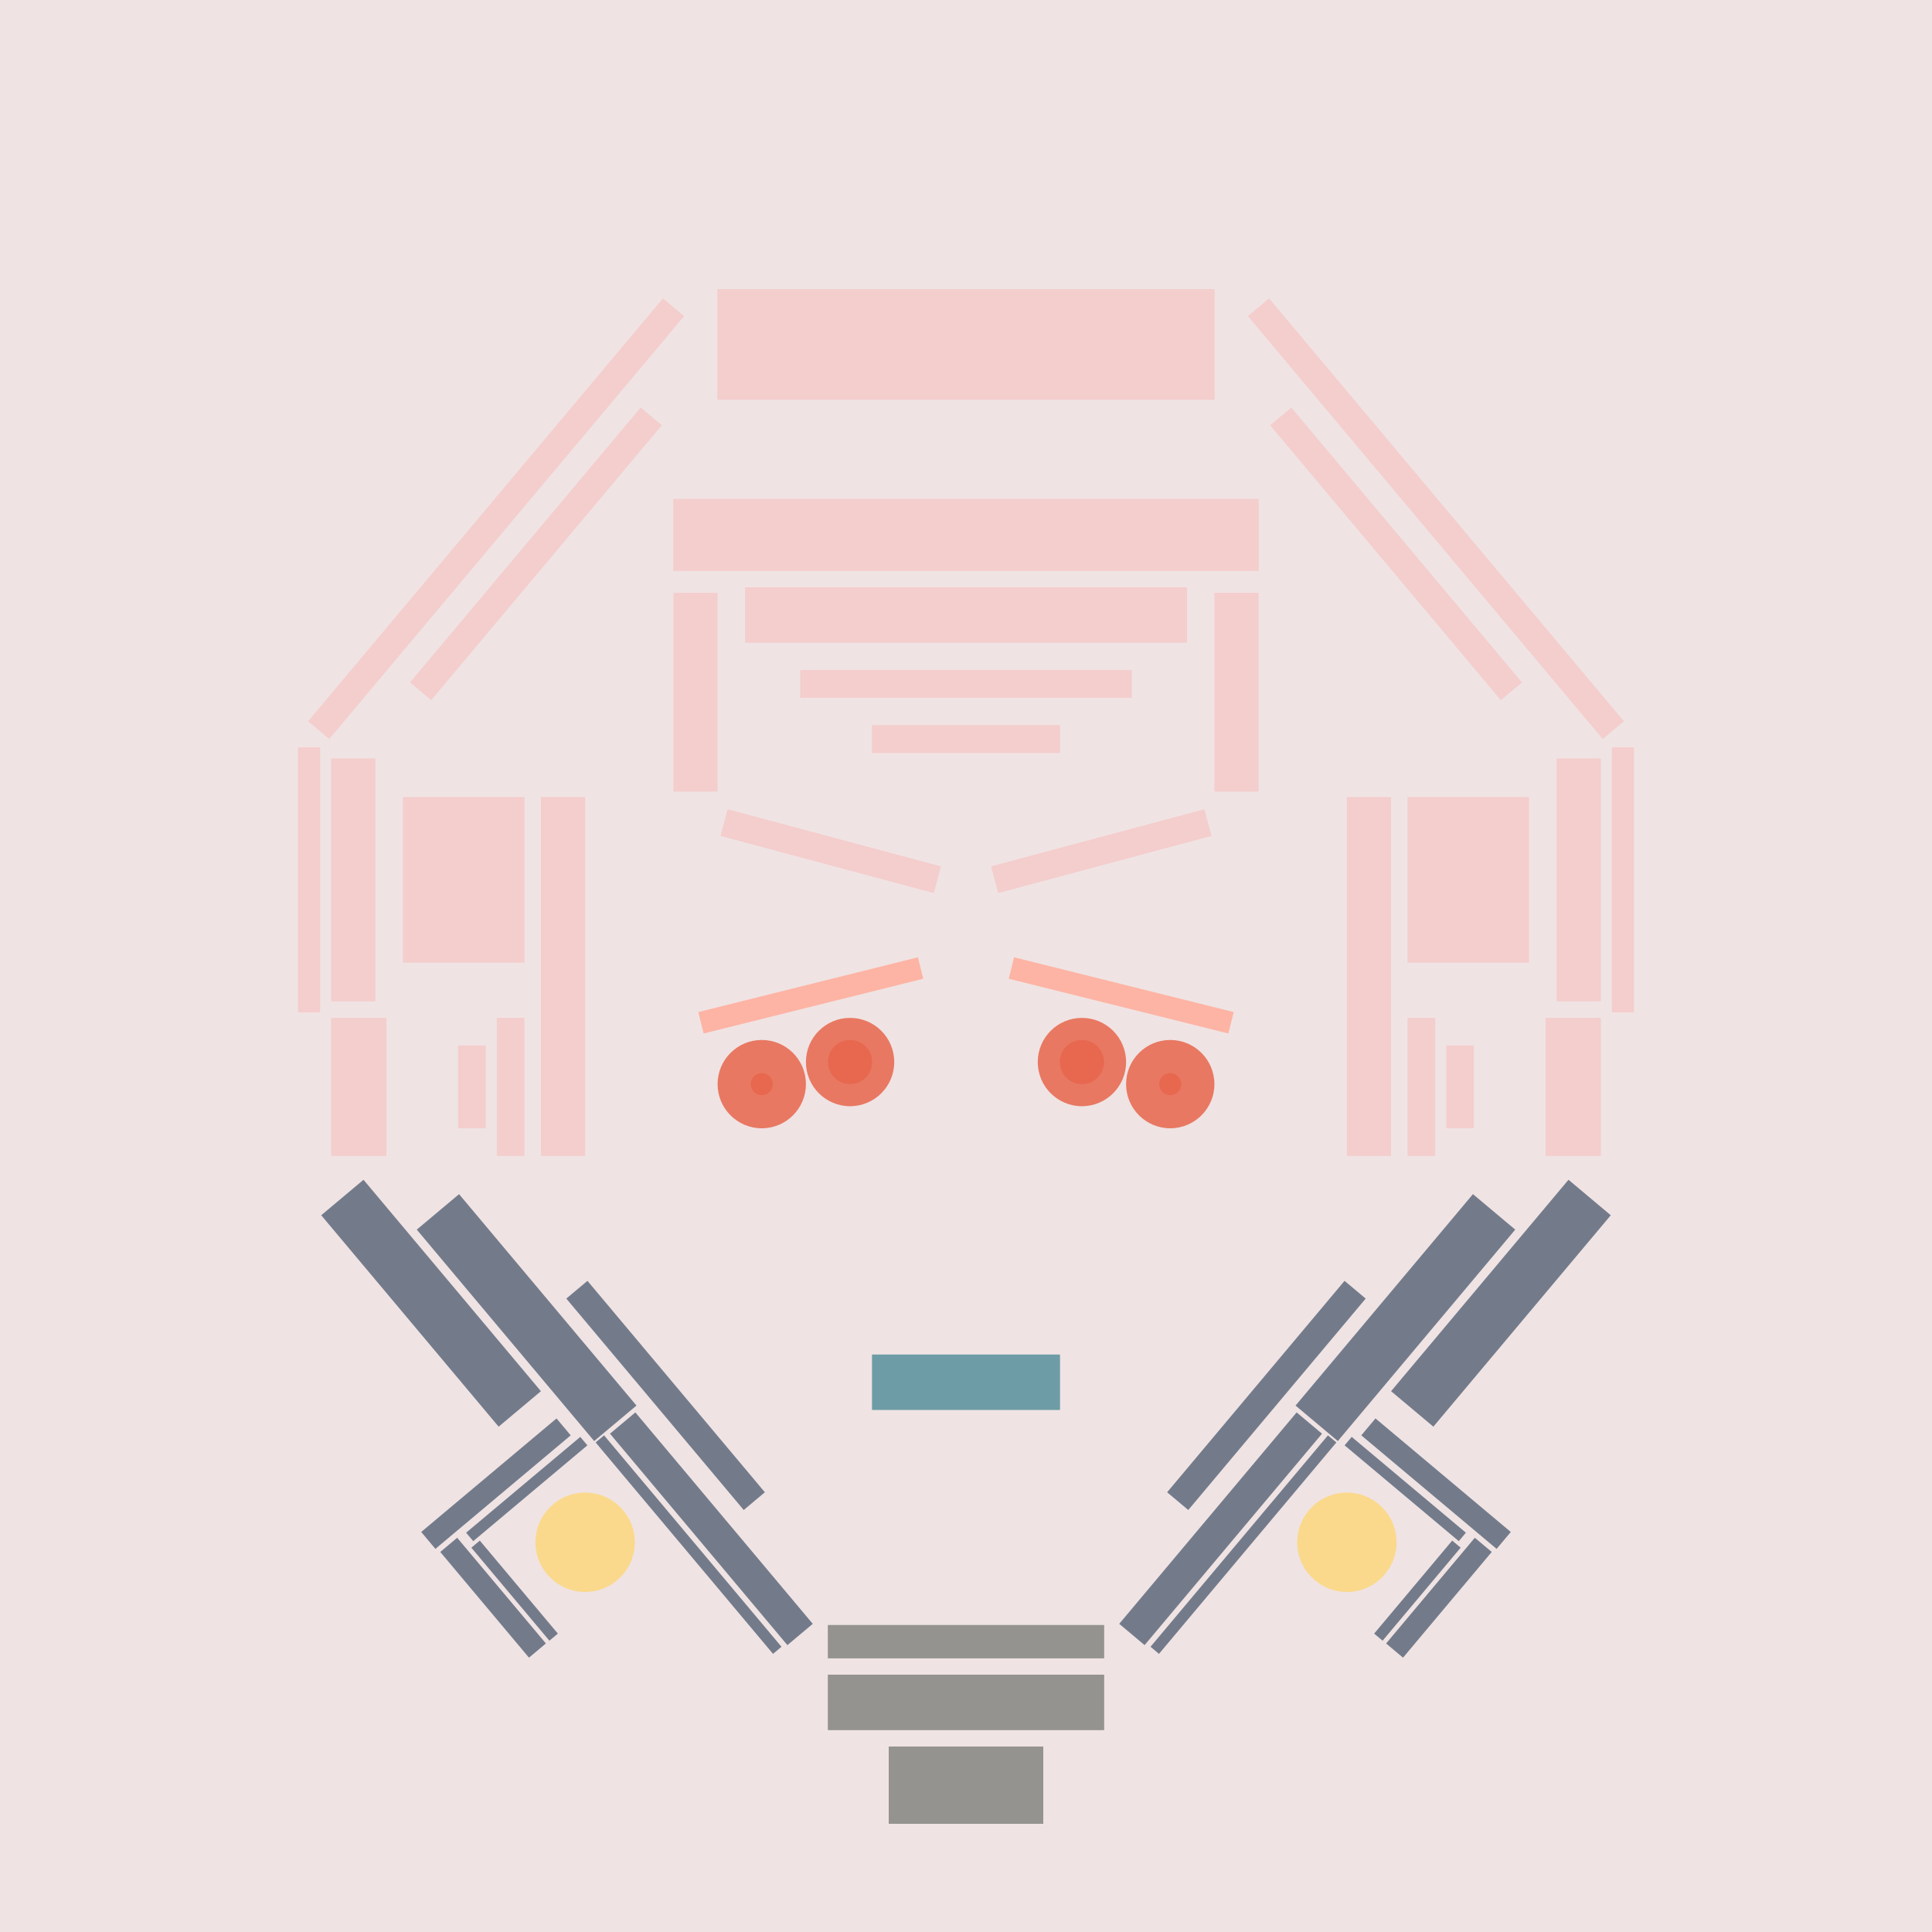 <svg xmlns='http://www.w3.org/2000/svg' preserveAspectRatio='xMinYMin meet' viewBox='0 0 350 350'> <filter id='neon' y='-2' x='-1' width='350' height='350'><feDropShadow flood-color='#8A795D' dx='0' dy='6' flood-opacity='0.65' stdDeviation='2.5' result='shadow'/><feOffset in='StrokePaint' dx='0' dy='2.4' result='offStrPnt'/><feFlood flood-color='#4A4132' flood-opacity='2' result='flood1' /><feOffset in='SourceGraphic' dx='0' dy='2' result='offFlood'/><feOffset in='SourceGraphic' dx='0' dy='9' result='offShadow'/><feComposite in='flood1' in2='offFlood' operator='in'  result='cmpFlood' /><feComposite in='shadow' in2='offShadow' operator='in' result='cmpSha' /><feGaussianBlur in='offStrPnt' stdDeviation='1' result='bStrokeP'/><feGaussianBlur in='cmpFlood' stdDeviation='0.6' result='bFlood'/><feGaussianBlur in='cmpSha' stdDeviation='0.6' result='bShadow'/><feMerge><feMergeNode in='bStrokeP'/><feMergeNode in='bshadow'/><feMergeNode in='bFlood'/><feMergeNode in='SourceGraphic'/></feMerge></filter>  <rect width='100%'  height='100%' fill='#F0E3E3'/> <g filter='url(#neon)' ><rect x='150' y= '290' width='50 ' height=  '10 '  fill= '#94938F' /><rect x='150' y= '281' width='50 ' height=  '6  '  fill= '#94938F' /><rect x='161' y= '303' width='28 ' height=  '14 '  fill= '#94938F' /><rect x='90 ' y= '200' width='10 ' height=  '50 '  fill= '#737B8B' transform = '  translate( -122   , 114 ) rotate ( -40)'  /><rect x='89 ' y= '239' width='4  ' height=  '32 '  fill= '#737B8B' transform = '  translate( -47 , 489 ) rotate ( -130  )'  /><rect x='94 ' y= '243' width='2  ' height=  '27 '  fill= '#737B8B' transform = '  translate( -40 , 494 ) rotate ( -130  )'  /><rect x='88 ' y= '264' width='4  ' height=  '25 '  fill= '#737B8B' transform = '  translate( 336 , 430 ) rotate ( 140)'  /><rect x='93 ' y= '264' width='2  ' height=  '22 '  fill= '#737B8B' transform = '  translate( 342 , 425 ) rotate ( 140)'  /><rect x='126' y= '238' width='6  ' height=  '50 '  fill= '#737B8B' transform = '  translate( -139   , 145 ) rotate ( -40)'  /><rect x='118' y= '215' width='5  ' height=  '50 '  fill= '#737B8B' transform = '  translate( -126   , 133 ) rotate ( -40)'  /><rect x='73 ' y= '198' width='10 ' height=  '50 '  fill= '#737B8B' transform = '  translate( -125   , 102 ) rotate ( -40)'  /><rect x='124' y= '241' width='2  ' height=  '50 '  fill= '#737B8B' transform = '  translate( -142   , 143 ) rotate ( -40)'  /><circle cx='106' cy='266' r ='9  '  fill= '#fad98c' /><rect x='150' y= '290' width='50 ' height=  '10 '  fill= '#94938F' transform= 'scale(-1,1) translate(-350,0)'/><rect x='150' y= '281' width='50 ' height=  '6  '  fill= '#94938F' transform= 'scale(-1,1) translate(-350,0)'/><rect x='161' y= '303' width='28 ' height=  '14 '  fill= '#94938F' transform= 'scale(-1,1) translate(-350,0)'/><rect x='90 ' y= '200' width='10 ' height=  '50 '  fill= '#737B8B' transform = ' scale(-1,1)  translate(-350,0) translate( -122   , 114 ) rotate ( -40)'  /><rect x='89 ' y= '239' width='4  ' height=  '32 '  fill= '#737B8B' transform = ' scale(-1,1)  translate(-350,0) translate( -47 , 489 ) rotate ( -130  )'  /><rect x='94 ' y= '243' width='2  ' height=  '27 '  fill= '#737B8B' transform = ' scale(-1,1)  translate(-350,0) translate( -40 , 494 ) rotate ( -130  )'  /><rect x='88 ' y= '264' width='4  ' height=  '25 '  fill= '#737B8B' transform = ' scale(-1,1)  translate(-350,0) translate( 336 , 430 ) rotate ( 140)'  /><rect x='93 ' y= '264' width='2  ' height=  '22 '  fill= '#737B8B' transform = ' scale(-1,1)  translate(-350,0) translate( 342 , 425 ) rotate ( 140)'  /><rect x='126' y= '238' width='6  ' height=  '50 '  fill= '#737B8B' transform = ' scale(-1,1)  translate(-350,0) translate( -139   , 145 ) rotate ( -40)'  /><rect x='118' y= '215' width='5  ' height=  '50 '  fill= '#737B8B' transform = ' scale(-1,1)  translate(-350,0) translate( -126   , 133 ) rotate ( -40)'  /><rect x='73 ' y= '198' width='10 ' height=  '50 '  fill= '#737B8B' transform = ' scale(-1,1)  translate(-350,0) translate( -125   , 102 ) rotate ( -40)'  /><rect x='124' y= '241' width='2  ' height=  '50 '  fill= '#737B8B' transform = ' scale(-1,1)  translate(-350,0) translate( -142   , 143 ) rotate ( -40)'  /><circle cx='106' cy='266' r ='9  '  fill= '#fad98c' transform= 'scale(-1,1) translate(-350,0)'/><rect x='98 ' y= '131' width='8  ' height=  '65 '  fill= '#F4CDCD' /><rect x='122' y= '94 ' width='8  ' height=  '36 '  fill= '#F4CDCD' /><rect x='54 ' y= '122' width='4  ' height=  '48 '  fill= '#F4CDCD' /><rect x='158' y= '118' width='34 ' height=  '5  '  fill= '#F4CDCD' /><rect x='145' y= '108' width='60 ' height=  '5  '  fill= '#F4CDCD' /><rect x='122' y= '77 ' width='106' height=  '13 '  fill= '#F4CDCD' /><rect x='135' y= '93 ' width='80 ' height=  '10 '  fill= '#F4CDCD' /><rect x='130' y= '39 ' width='90 ' height=  '20 '  fill= '#F4CDCD' /><rect x='73 ' y= '131' width='22 ' height=  '30 '  fill= '#F4CDCD' /><rect x='90 ' y= '171' width='5  ' height=  '25 '  fill= '#F4CDCD' /><rect x='83 ' y= '176' width='5  ' height=  '15 '  fill= '#F4CDCD' /><rect x='60 ' y= '171' width='10 ' height=  '25 '  fill= '#F4CDCD' /><rect x='60 ' y= '124' width='8  ' height=  '44 '  fill= '#F4CDCD' /><rect x='131' y= '138' width='40 ' height=  '5  '  fill= '#F4CDCD' transform = '  translate( 41  , -34 ) rotate ( 15 )'  /><rect x='95 ' y= '54 ' width='5  ' height=  '65 '  fill= '#F4CDCD' transform = '  translate( 78  , -42 ) rotate ( 40 )'  /><rect x='39 ' y= '78 ' width='100' height=  '5  '  fill= '#F4CDCD' transform = '  translate( -29 , 97  ) rotate ( -50)'  /><rect x='98 ' y= '131' width='8  ' height=  '65 '  fill= '#F4CDCD' transform= 'scale(-1,1) translate(-350,0)'/><rect x='122' y= '94 ' width='8  ' height=  '36 '  fill= '#F4CDCD' transform= 'scale(-1,1) translate(-350,0)'/><rect x='54 ' y= '122' width='4  ' height=  '48 '  fill= '#F4CDCD' transform= 'scale(-1,1) translate(-350,0)'/><rect x='158' y= '118' width='34 ' height=  '5  '  fill= '#F4CDCD' transform= 'scale(-1,1) translate(-350,0)'/><rect x='145' y= '108' width='60 ' height=  '5  '  fill= '#F4CDCD' transform= 'scale(-1,1) translate(-350,0)'/><rect x='122' y= '77 ' width='106' height=  '13 '  fill= '#F4CDCD' transform= 'scale(-1,1) translate(-350,0)'/><rect x='135' y= '93 ' width='80 ' height=  '10 '  fill= '#F4CDCD' transform= 'scale(-1,1) translate(-350,0)'/><rect x='130' y= '39 ' width='90 ' height=  '20 '  fill= '#F4CDCD' transform= 'scale(-1,1) translate(-350,0)'/><rect x='73 ' y= '131' width='22 ' height=  '30 '  fill= '#F4CDCD' transform= 'scale(-1,1) translate(-350,0)'/><rect x='90 ' y= '171' width='5  ' height=  '25 '  fill= '#F4CDCD' transform= 'scale(-1,1) translate(-350,0)'/><rect x='83 ' y= '176' width='5  ' height=  '15 '  fill= '#F4CDCD' transform= 'scale(-1,1) translate(-350,0)'/><rect x='60 ' y= '171' width='10 ' height=  '25 '  fill= '#F4CDCD' transform= 'scale(-1,1) translate(-350,0)'/><rect x='60 ' y= '124' width='8  ' height=  '44 '  fill= '#F4CDCD' transform= 'scale(-1,1) translate(-350,0)'/><rect x='131' y= '138' width='40 ' height=  '5  '  fill= '#F4CDCD' transform = ' scale(-1,1)  translate(-350,0) translate( 41  , -34 ) rotate ( 15 )'  /><rect x='95 ' y= '54 ' width='5  ' height=  '65 '  fill= '#F4CDCD' transform = ' scale(-1,1)  translate(-350,0) translate( 78  , -42 ) rotate ( 40 )'  /><rect x='39 ' y= '78 ' width='100' height=  '5  '  fill= '#F4CDCD' transform = ' scale(-1,1)  translate(-350,0) translate( -29 , 97  ) rotate ( -50)'  /><rect x='158' y= '232' width='34 ' height=  '10 '  fill= '#6E9CA6' /><rect x='158' y= '232' width='34 ' height=  '10 '  fill= '#6E9CA6' transform= 'scale(-1,1) translate(-350,0)'/></g><g fill-opacity='0.85'><rect x='123' y= '165' width='41 ' height=  '4  '  fill= '#FFAC99' filter='url(#neon)'  transform = '  translate( -36 , 40  ) rotate ( -14)'  /><circle cx='154' cy='179' r ='8  '  fill= '#E6654C' filter='url(#neon)'  /><circle cx='138' cy='183' r ='8  '  fill= '#E6654C' filter='url(#neon)'  /><circle cx='138' cy='183' r ='2  '  fill= '#E6654C' filter='url(#neon)'  /><circle cx='154' cy='179' r ='4  '  fill= '#E6654C' filter='url(#neon)'  /><rect x='123' y= '165' width='41 ' height=  '4  '  fill= '#FFAC99' filter='url(#neon)'  transform = ' scale(-1,1)  translate(-350,0) translate( -36 , 40  ) rotate ( -14)'  /><circle cx='154' cy='179' r ='8  '  fill= '#E6654C' filter='url(#neon)'  transform= 'scale(-1,1) translate(-350,0)'/><circle cx='138' cy='183' r ='8  '  fill= '#E6654C' filter='url(#neon)'  transform= 'scale(-1,1) translate(-350,0)'/><circle cx='138' cy='183' r ='2  '  fill= '#E6654C' filter='url(#neon)'  transform= 'scale(-1,1) translate(-350,0)'/><circle cx='154' cy='179' r ='4  '  fill= '#E6654C' filter='url(#neon)'  transform= 'scale(-1,1) translate(-350,0)'/></g></svg>